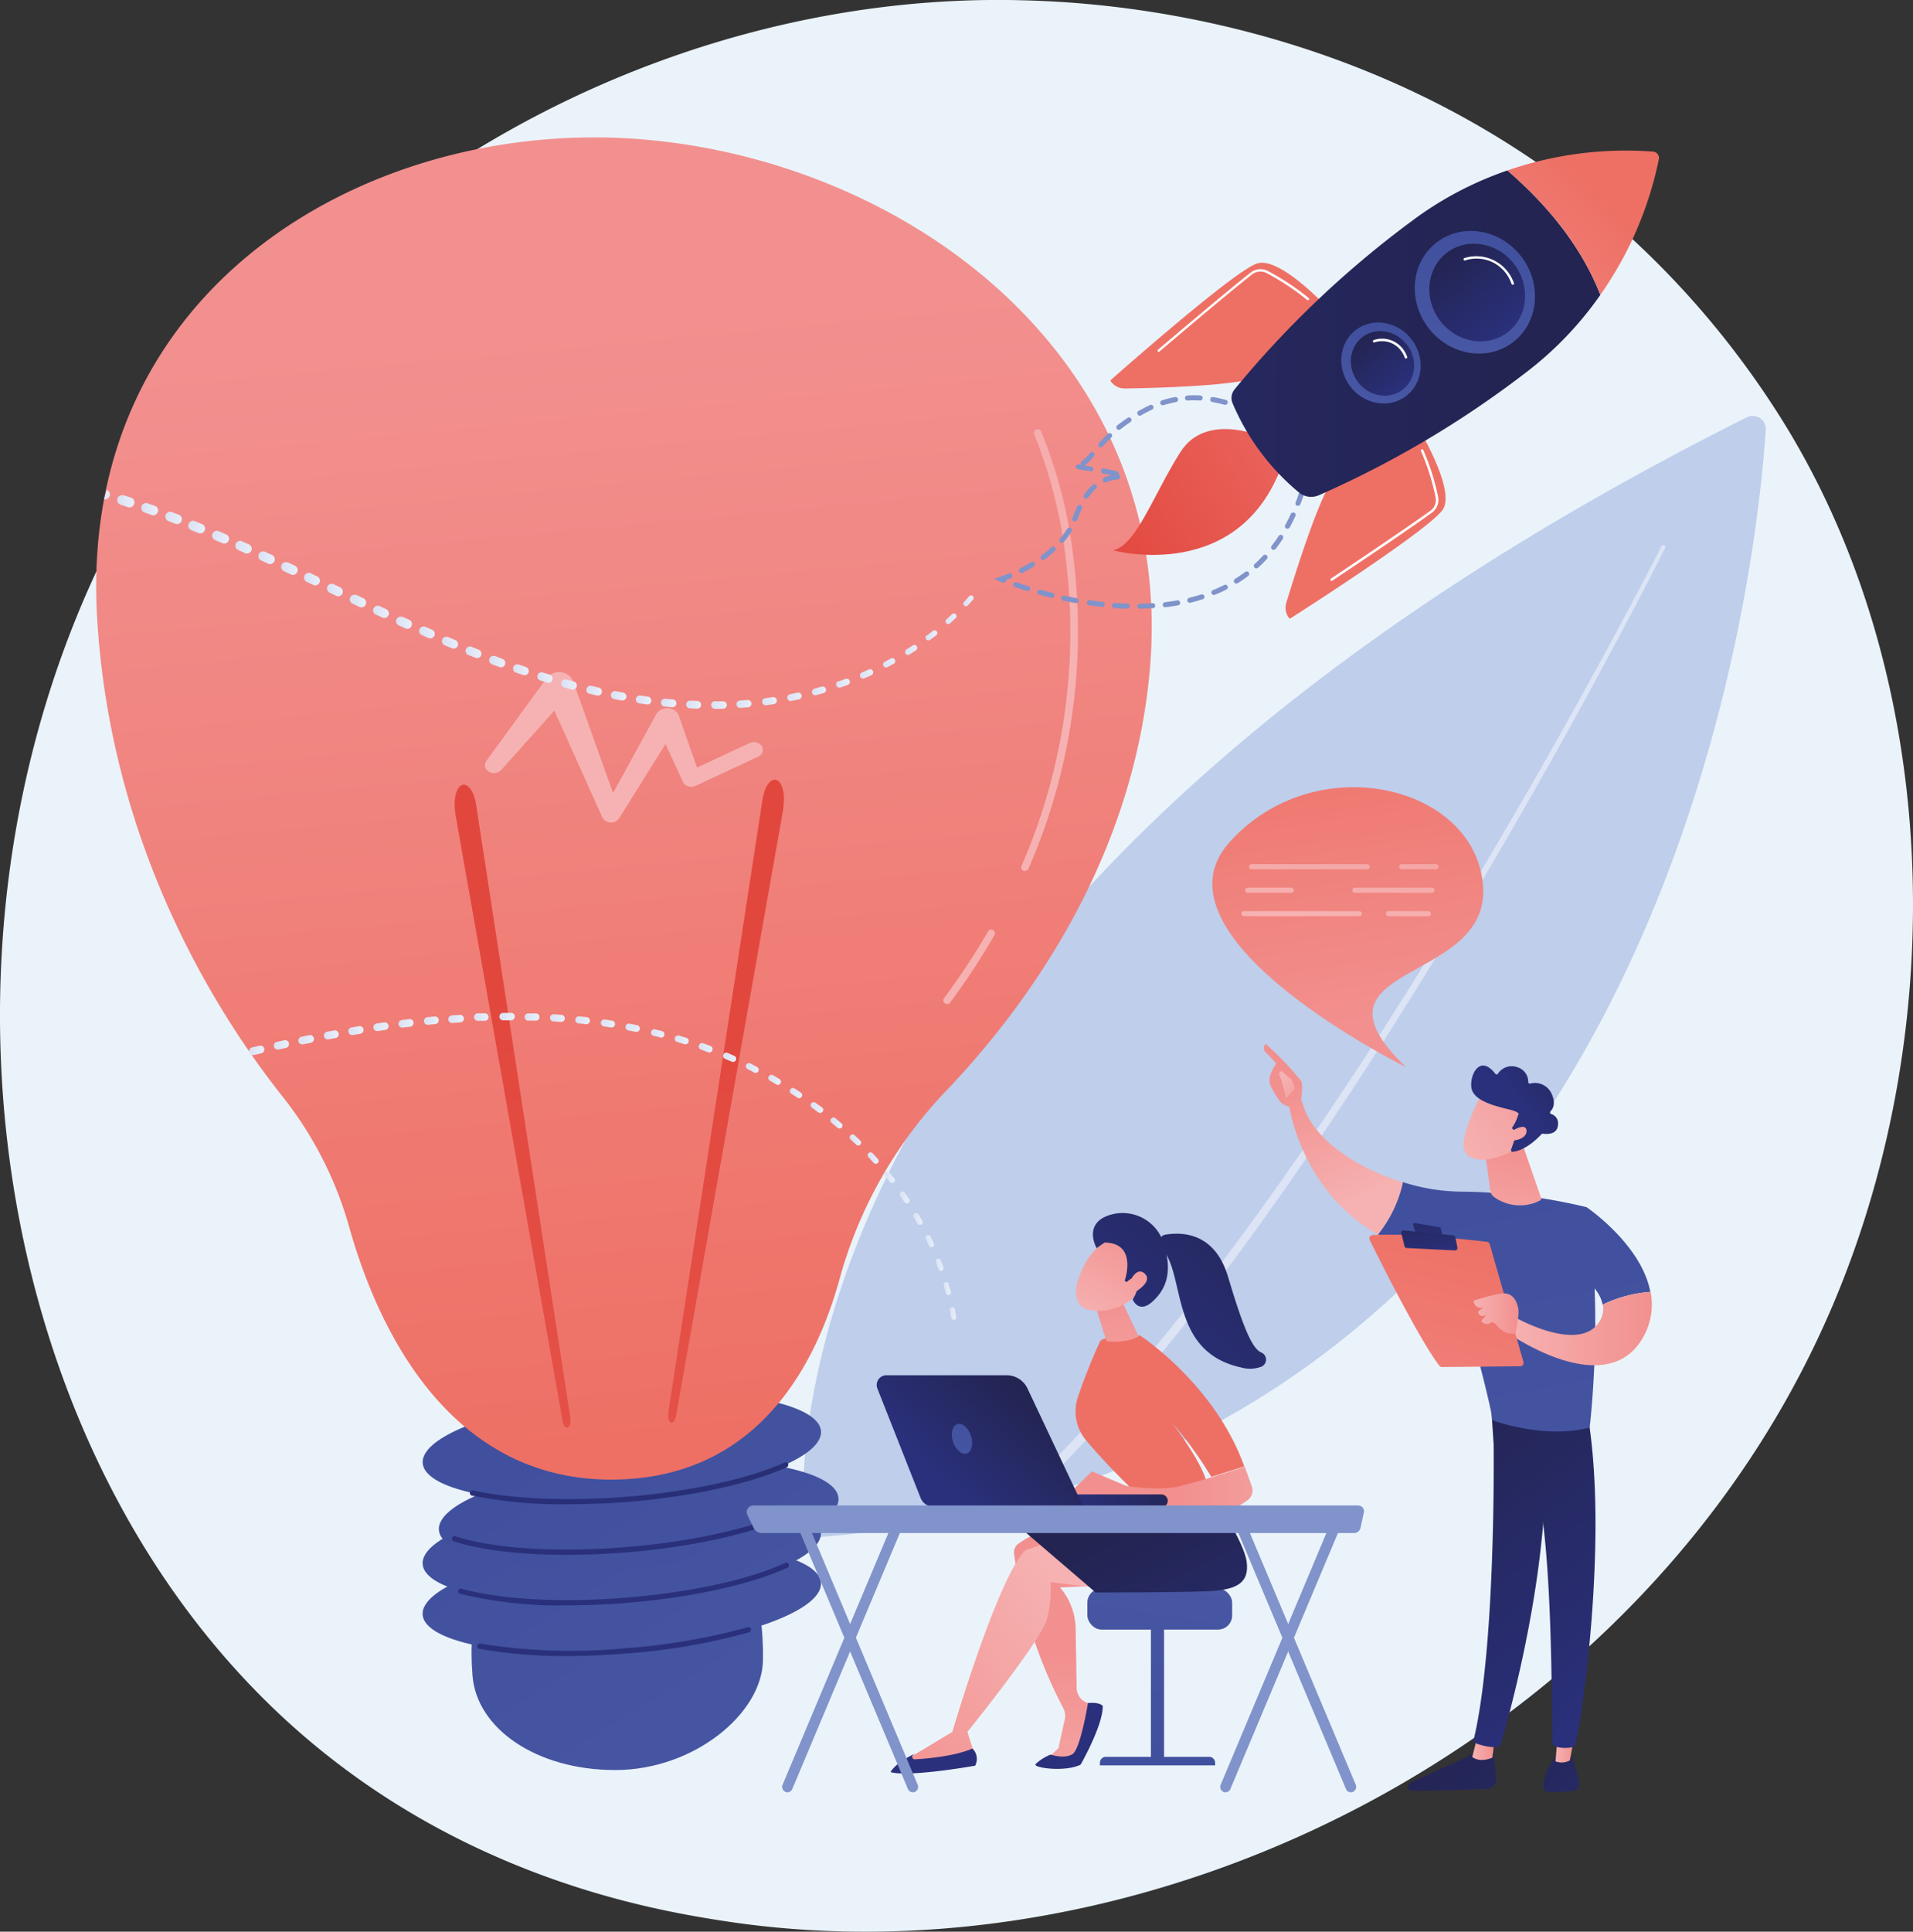 <svg id="Capa_1" data-name="Capa 1" xmlns="http://www.w3.org/2000/svg" xmlns:xlink="http://www.w3.org/1999/xlink" viewBox="0 0 300 302.83"><rect x="0" y="0" width="300" height="302.83" fill="#333333" stroke="none"/><defs><style>.cls-1{fill:#eaf3fa;}.cls-2{fill:#beceeb;}.cls-3{fill:#dce4f5;}.cls-4{fill:url(#linear-gradient);}.cls-5{fill:url(#linear-gradient-2);}.cls-6{fill:url(#linear-gradient-3);}.cls-7{fill:url(#linear-gradient-4);}.cls-8{fill:url(#linear-gradient-5);}.cls-9{fill:url(#linear-gradient-6);}.cls-10{fill:url(#linear-gradient-7);}.cls-11{fill:url(#linear-gradient-8);}.cls-12{fill:url(#linear-gradient-9);}.cls-13{fill:url(#linear-gradient-10);}.cls-14{fill:url(#linear-gradient-11);}.cls-15{fill:url(#linear-gradient-12);}.cls-16{fill:url(#linear-gradient-13);}.cls-17{fill:url(#linear-gradient-14);}.cls-18{fill:url(#linear-gradient-15);}.cls-19{fill:url(#linear-gradient-16);}.cls-20{fill:url(#linear-gradient-17);}.cls-21{fill:url(#linear-gradient-18);}.cls-22{fill:url(#linear-gradient-19);}.cls-23{fill:url(#linear-gradient-20);}.cls-24{fill:url(#linear-gradient-21);}.cls-25{fill:url(#linear-gradient-22);}.cls-26{fill:url(#linear-gradient-23);}.cls-27{fill:url(#linear-gradient-24);}.cls-28{fill:url(#linear-gradient-25);}.cls-29{fill:url(#linear-gradient-26);}.cls-30{fill:url(#linear-gradient-27);}.cls-31{fill:url(#linear-gradient-28);}.cls-32{fill:url(#linear-gradient-29);}.cls-33{fill:url(#linear-gradient-30);}.cls-34{fill:url(#linear-gradient-31);}.cls-35{fill:url(#linear-gradient-32);}.cls-36{fill:url(#linear-gradient-33);}.cls-37{fill:#8093ca;}.cls-38{fill:url(#linear-gradient-34);}.cls-39{fill:url(#linear-gradient-35);}.cls-40{fill:url(#linear-gradient-36);}.cls-41{fill:url(#linear-gradient-37);}.cls-42{fill:url(#linear-gradient-38);}.cls-43{fill:url(#linear-gradient-39);}.cls-44{fill:url(#linear-gradient-40);}.cls-45{fill:url(#linear-gradient-41);}.cls-46{fill:url(#linear-gradient-42);}.cls-47{fill:url(#linear-gradient-43);}.cls-48{fill:url(#linear-gradient-44);}.cls-49{fill:url(#linear-gradient-45);}.cls-50{fill:url(#linear-gradient-46);}.cls-51{fill:url(#linear-gradient-47);}.cls-52{fill:url(#linear-gradient-48);}.cls-53{fill:url(#linear-gradient-49);}.cls-54{fill:url(#linear-gradient-50);}.cls-55{fill:url(#linear-gradient-51);}.cls-56{fill:url(#linear-gradient-52);}.cls-57{fill:url(#linear-gradient-53);}.cls-58{fill:url(#linear-gradient-54);}.cls-59{fill:url(#linear-gradient-55);}.cls-60{fill:url(#linear-gradient-56);}.cls-61{fill:url(#linear-gradient-57);}.cls-62{fill:url(#linear-gradient-58);}.cls-63{fill:url(#linear-gradient-59);}.cls-64{fill:url(#linear-gradient-60);}.cls-65{fill:url(#linear-gradient-61);}.cls-66{fill:url(#linear-gradient-62);}.cls-67{fill:url(#linear-gradient-63);}.cls-68{fill:url(#linear-gradient-64);}.cls-69{fill:url(#linear-gradient-65);}.cls-70{fill:url(#linear-gradient-66);}.cls-71{fill:url(#linear-gradient-67);}.cls-72{fill:url(#linear-gradient-68);}.cls-73{fill:url(#linear-gradient-69);}.cls-74{fill:url(#linear-gradient-70);}.cls-75{fill:url(#linear-gradient-71);}.cls-76{fill:url(#linear-gradient-72);}.cls-77{fill:url(#linear-gradient-73);}.cls-78{fill:url(#linear-gradient-74);}.cls-79{fill:url(#linear-gradient-75);}.cls-80{fill:url(#linear-gradient-76);}.cls-81{fill:url(#linear-gradient-77);}.cls-82{fill:url(#linear-gradient-78);}.cls-83{fill:url(#linear-gradient-79);}.cls-84{fill:url(#linear-gradient-80);}.cls-85{fill:url(#linear-gradient-81);}.cls-86{fill:url(#linear-gradient-82);}.cls-87{fill:url(#linear-gradient-83);}.cls-88{fill:url(#linear-gradient-84);}.cls-89{fill:url(#linear-gradient-85);}.cls-90{fill:url(#linear-gradient-86);}.cls-91{fill:url(#linear-gradient-87);}.cls-92{fill:url(#linear-gradient-88);}.cls-93{fill:url(#linear-gradient-89);}.cls-94{fill:url(#linear-gradient-90);}.cls-95{fill:url(#linear-gradient-91);}.cls-96{fill:url(#linear-gradient-92);}.cls-97{fill:url(#linear-gradient-93);}.cls-98{fill:url(#linear-gradient-94);}.cls-99{fill:url(#linear-gradient-95);}.cls-100{fill:url(#linear-gradient-96);}.cls-101{fill:url(#linear-gradient-97);}.cls-102{fill:url(#linear-gradient-98);}.cls-103{fill:url(#linear-gradient-99);}.cls-104{fill:url(#linear-gradient-100);}.cls-105{fill:url(#linear-gradient-101);}.cls-106{fill:url(#linear-gradient-102);}.cls-107{fill:url(#linear-gradient-103);}.cls-108{fill:url(#linear-gradient-104);}.cls-109{fill:url(#linear-gradient-105);}.cls-110{fill:url(#linear-gradient-106);}.cls-111{fill:url(#linear-gradient-107);}.cls-112{fill:url(#linear-gradient-108);}.cls-113{fill:url(#linear-gradient-109);}.cls-114{fill:url(#linear-gradient-110);}.cls-115{fill:url(#linear-gradient-111);}.cls-116{fill:url(#linear-gradient-112);}.cls-117{fill:url(#linear-gradient-113);}.cls-118{fill:url(#linear-gradient-114);}.cls-119{fill:url(#linear-gradient-115);}.cls-120{fill:url(#linear-gradient-116);}.cls-121{fill:url(#linear-gradient-117);}.cls-122{fill:url(#linear-gradient-118);}.cls-123{fill:url(#linear-gradient-119);}.cls-124{fill:url(#linear-gradient-120);}.cls-125{fill:url(#linear-gradient-121);}.cls-126{fill:url(#linear-gradient-122);}.cls-127{fill:url(#linear-gradient-123);}.cls-128{fill:url(#linear-gradient-124);}.cls-129{fill:url(#linear-gradient-125);}.cls-130{fill:url(#linear-gradient-126);}.cls-131{fill:url(#linear-gradient-127);}.cls-132{fill:url(#linear-gradient-128);}.cls-133{fill:url(#linear-gradient-129);}.cls-134{fill:url(#linear-gradient-130);}.cls-135{fill:url(#linear-gradient-131);}.cls-136{fill:url(#linear-gradient-132);}.cls-137{fill:url(#linear-gradient-133);}.cls-138{fill:url(#linear-gradient-134);}.cls-139{fill:#fff;}.cls-140{fill:url(#linear-gradient-135);}.cls-141{fill:url(#linear-gradient-136);}.cls-142{fill:url(#linear-gradient-137);}.cls-143{fill:url(#linear-gradient-138);}.cls-144{fill:url(#linear-gradient-139);}.cls-145{fill:url(#linear-gradient-140);}.cls-146{fill:url(#linear-gradient-141);}</style><linearGradient id="linear-gradient" x1="877.44" y1="686.08" x2="916.01" y2="748.83" gradientUnits="userSpaceOnUse"><stop offset="0" stop-color="#40509e"/><stop offset="1" stop-color="#4857a3"/></linearGradient><linearGradient id="linear-gradient-2" x1="883.08" y1="686.46" x2="918.98" y2="744.87" gradientTransform="translate(59.99 -69.85) rotate(4.61)" xlink:href="#linear-gradient"/><linearGradient id="linear-gradient-3" x1="886.61" y1="684.29" x2="922.51" y2="742.7" gradientTransform="translate(59.36 -69.88) rotate(4.61)" xlink:href="#linear-gradient"/><linearGradient id="linear-gradient-4" x1="890.15" y1="682.12" x2="926.05" y2="740.52" gradientTransform="translate(58.72 -69.9) rotate(4.61)" xlink:href="#linear-gradient"/><linearGradient id="linear-gradient-5" x1="893.68" y1="679.94" x2="929.59" y2="738.35" gradientTransform="translate(58.08 -69.93) rotate(4.61)" xlink:href="#linear-gradient"/><linearGradient id="linear-gradient-6" x1="897.41" y1="562.55" x2="896.63" y2="706.63" gradientUnits="userSpaceOnUse"><stop offset="0" stop-color="#232451"/><stop offset="1" stop-color="#2a307b"/></linearGradient><linearGradient id="linear-gradient-7" x1="898.85" y1="562.56" x2="898.07" y2="706.64" xlink:href="#linear-gradient-6"/><linearGradient id="linear-gradient-8" x1="898.32" y1="562.56" x2="897.54" y2="706.63" xlink:href="#linear-gradient-6"/><linearGradient id="linear-gradient-9" x1="899.61" y1="562.56" x2="898.83" y2="706.64" xlink:href="#linear-gradient-6"/><linearGradient id="linear-gradient-10" x1="910.28" y1="684.86" x2="893.92" y2="511.19" gradientUnits="userSpaceOnUse"><stop offset="0" stop-color="#ee7065"/><stop offset="1" stop-color="#f2908f"/></linearGradient><linearGradient id="linear-gradient-11" x1="913.47" y1="612.56" x2="919.54" y2="805.6" gradientUnits="userSpaceOnUse"><stop offset="0" stop-color="#e2473d"/><stop offset="1" stop-color="#e9615a"/></linearGradient><linearGradient id="linear-gradient-12" x1="880" y1="613.61" x2="886.07" y2="806.65" xlink:href="#linear-gradient-11"/><linearGradient id="linear-gradient-13" x1="904.66" y1="469.03" x2="901.55" y2="521.21" gradientUnits="userSpaceOnUse"><stop offset="0" stop-color="#f2908f"/><stop offset="1" stop-color="#f6b2b2"/></linearGradient><linearGradient id="linear-gradient-14" x1="940.91" y1="339.92" x2="950.25" y2="562.66" xlink:href="#linear-gradient-13"/><linearGradient id="linear-gradient-15" x1="954.89" y1="339.33" x2="964.24" y2="562.07" xlink:href="#linear-gradient-13"/><linearGradient id="linear-gradient-16" x1="5722.34" y1="735.03" x2="5726.8" y2="706.99" gradientTransform="translate(-5542.43 -459.72)" xlink:href="#linear-gradient"/><linearGradient id="linear-gradient-17" x1="5724.11" y1="735.27" x2="5728.63" y2="706.81" gradientTransform="translate(-5542.43 -459.72)" xlink:href="#linear-gradient"/><linearGradient id="linear-gradient-18" x1="5720.69" y1="734.77" x2="5725.14" y2="706.73" gradientTransform="translate(-5542.43 -459.72)" xlink:href="#linear-gradient"/><linearGradient id="linear-gradient-19" x1="966.61" y1="719.09" x2="966.61" y2="753.16" xlink:href="#linear-gradient-13"/><linearGradient id="linear-gradient-20" x1="5684.42" y1="507.22" x2="5686.53" y2="525.7" gradientTransform="translate(-4742.17)" xlink:href="#linear-gradient-6"/><linearGradient id="linear-gradient-21" x1="934.37" y1="738.16" x2="969.02" y2="708.95" xlink:href="#linear-gradient-13"/><linearGradient id="linear-gradient-22" x1="976.98" y1="698.86" x2="994.93" y2="733.98" xlink:href="#linear-gradient-6"/><linearGradient id="linear-gradient-23" x1="5662.95" y1="509.67" x2="5665.07" y2="528.16" gradientTransform="translate(-4742.17)" xlink:href="#linear-gradient-6"/><linearGradient id="linear-gradient-24" x1="969.92" y1="696.17" x2="955.51" y2="712.72" xlink:href="#linear-gradient-10"/><linearGradient id="linear-gradient-25" x1="975" y1="662.66" x2="977.72" y2="688.75" xlink:href="#linear-gradient-13"/><linearGradient id="linear-gradient-26" x1="979.19" y1="651.91" x2="970.82" y2="667.1" xlink:href="#linear-gradient-13"/><linearGradient id="linear-gradient-27" x1="5736.16" y1="639.54" x2="5713.22" y2="663.4" gradientTransform="translate(-4742.17)" xlink:href="#linear-gradient-6"/><linearGradient id="linear-gradient-28" x1="982.53" y1="653.76" x2="974.16" y2="668.94" xlink:href="#linear-gradient-13"/><linearGradient id="linear-gradient-29" x1="5727.87" y1="692.91" x2="5756.94" y2="692.91" gradientTransform="translate(-4742.17)" xlink:href="#linear-gradient-13"/><linearGradient id="linear-gradient-30" x1="5746.35" y1="649.34" x2="5723.42" y2="673.2" gradientTransform="translate(-4742.17)" xlink:href="#linear-gradient-6"/><linearGradient id="linear-gradient-31" x1="5662.81" y1="1072.19" x2="5644.51" y2="1077.2" gradientTransform="translate(-4722.73 -101.25) rotate(-2.83)" xlink:href="#linear-gradient-6"/><linearGradient id="linear-gradient-32" x1="5703.65" y1="678.09" x2="5690.67" y2="691.81" gradientTransform="translate(-4742.17)" xlink:href="#linear-gradient-6"/><linearGradient id="linear-gradient-33" x1="5695.8" y1="681.51" x2="5689.91" y2="690.38" gradientTransform="translate(-4742.17)" xlink:href="#linear-gradient"/><linearGradient id="linear-gradient-34" x1="8899.77" y1="567.65" x2="8892.16" y2="620" gradientTransform="matrix(-1, 0, 0, 1, 9906.87, 0)" xlink:href="#linear-gradient-10"/><linearGradient id="linear-gradient-35" x1="1009.79" y1="569.4" x2="1004.34" y2="603.67" xlink:href="#linear-gradient-13"/><linearGradient id="linear-gradient-36" x1="1026.5" y1="572.06" x2="1021.05" y2="606.33" xlink:href="#linear-gradient-13"/><linearGradient id="linear-gradient-37" x1="1004.24" y1="568.52" x2="998.79" y2="602.79" xlink:href="#linear-gradient-13"/><linearGradient id="linear-gradient-38" x1="1023.2" y1="571.54" x2="1017.75" y2="605.81" xlink:href="#linear-gradient-13"/><linearGradient id="linear-gradient-39" x1="1009.72" y1="569.39" x2="1004.27" y2="603.66" xlink:href="#linear-gradient-13"/><linearGradient id="linear-gradient-40" x1="1026.02" y1="571.99" x2="1020.57" y2="606.25" xlink:href="#linear-gradient-13"/><linearGradient id="linear-gradient-41" x1="2143.42" y1="730.68" x2="2104.09" y2="773.46" gradientTransform="matrix(-1, 0, 0, 1, 3165.28, 0)" xlink:href="#linear-gradient-6"/><linearGradient id="linear-gradient-42" x1="2130.65" y1="733.86" x2="2134.14" y2="733.86" gradientTransform="matrix(-1, 0, 0, 1, 3165.28, 0)" xlink:href="#linear-gradient-13"/><linearGradient id="linear-gradient-43" x1="2146.51" y1="682.31" x2="2113.05" y2="727.66" gradientTransform="matrix(-1, 0, 0, 1, 3165.28, 0)" xlink:href="#linear-gradient-6"/><linearGradient id="linear-gradient-44" x1="2134.59" y1="722.57" x2="2095.27" y2="765.35" gradientTransform="matrix(-1, 0, 0, 1, 3165.28, 0)" xlink:href="#linear-gradient-6"/><linearGradient id="linear-gradient-45" x1="2118.06" y1="733.68" x2="2121.08" y2="733.68" gradientTransform="matrix(-1, 0, 0, 1, 3165.28, 0)" xlink:href="#linear-gradient-13"/><linearGradient id="linear-gradient-46" x1="2140.55" y1="677.91" x2="2107.09" y2="723.26" gradientTransform="matrix(-1, 0, 0, 1, 3165.28, 0)" xlink:href="#linear-gradient-6"/><linearGradient id="linear-gradient-47" x1="1031.58" y1="644.97" x2="1048.77" y2="737.76" xlink:href="#linear-gradient"/><linearGradient id="linear-gradient-48" x1="1005.42" y1="628.64" x2="1014.89" y2="647.46" xlink:href="#linear-gradient-13"/><linearGradient id="linear-gradient-49" x1="1002.24" y1="630.24" x2="1011.72" y2="649.06" xlink:href="#linear-gradient-13"/><linearGradient id="linear-gradient-50" x1="1006.16" y1="634.12" x2="1001" y2="629.15" xlink:href="#linear-gradient-13"/><linearGradient id="linear-gradient-51" x1="1048.93" y1="641.76" x2="1066.12" y2="734.55" xlink:href="#linear-gradient"/><linearGradient id="linear-gradient-52" x1="2105.98" y1="668.01" x2="2128.56" y2="668.01" gradientTransform="matrix(-1, 0, 0, 1, 3165.28, 0)" xlink:href="#linear-gradient-13"/><linearGradient id="linear-gradient-53" x1="2135.39" y1="651.96" x2="2147.81" y2="703.69" gradientTransform="matrix(-1, 0, 0, 1, 3165.28, 0)" xlink:href="#linear-gradient-10"/><linearGradient id="linear-gradient-54" x1="2143.17" y1="643.8" x2="2140.52" y2="655.41" gradientTransform="matrix(-1, 0, 0, 1, 3165.28, 0)" xlink:href="#linear-gradient-6"/><linearGradient id="linear-gradient-55" x1="2141.78" y1="648.67" x2="2140.52" y2="656.26" gradientTransform="matrix(-1, 0, 0, 1, 3165.28, 0)" xlink:href="#linear-gradient-6"/><linearGradient id="linear-gradient-56" x1="2126.88" y1="665.64" x2="2133.92" y2="665.64" gradientTransform="matrix(-1, 0, 0, 1, 3165.28, 0)" xlink:href="#linear-gradient-13"/><linearGradient id="linear-gradient-57" x1="1038.29" y1="639.68" x2="1034.2" y2="658.76" xlink:href="#linear-gradient-13"/><linearGradient id="linear-gradient-58" x1="1048.41" y1="625.24" x2="1028.74" y2="640.62" xlink:href="#linear-gradient-13"/><linearGradient id="linear-gradient-59" x1="-4260.6" y1="-652.36" x2="-4257.81" y2="-636.44" gradientTransform="matrix(-0.75, -0.67, -0.67, 0.75, -2566.89, -1724.58)" xlink:href="#linear-gradient-6"/><linearGradient id="linear-gradient-60" x1="1050.5" y1="627.92" x2="1030.84" y2="643.3" xlink:href="#linear-gradient-13"/><linearGradient id="linear-gradient-61" x1="949.19" y1="665.62" x2="950.2" y2="665.62" gradientUnits="userSpaceOnUse"><stop offset="0" stop-color="#dae1f3"/><stop offset="1" stop-color="#e9effa"/></linearGradient><linearGradient id="linear-gradient-62" x1="948.26" y1="661.75" x2="949.38" y2="661.75" xlink:href="#linear-gradient-61"/><linearGradient id="linear-gradient-63" x1="946.98" y1="657.98" x2="948.22" y2="657.98" xlink:href="#linear-gradient-61"/><linearGradient id="linear-gradient-64" x1="945.39" y1="654.32" x2="946.74" y2="654.32" xlink:href="#linear-gradient-61"/><linearGradient id="linear-gradient-65" x1="943.5" y1="650.81" x2="944.96" y2="650.81" xlink:href="#linear-gradient-61"/><linearGradient id="linear-gradient-66" x1="941.34" y1="647.46" x2="942.89" y2="647.46" xlink:href="#linear-gradient-61"/><linearGradient id="linear-gradient-67" x1="938.94" y1="644.27" x2="940.58" y2="644.27" xlink:href="#linear-gradient-61"/><linearGradient id="linear-gradient-68" x1="936.33" y1="641.26" x2="938.04" y2="641.26" xlink:href="#linear-gradient-61"/><linearGradient id="linear-gradient-69" x1="933.51" y1="638.43" x2="935.3" y2="638.43" xlink:href="#linear-gradient-61"/><linearGradient id="linear-gradient-70" x1="930.52" y1="635.79" x2="932.37" y2="635.79" xlink:href="#linear-gradient-61"/><linearGradient id="linear-gradient-71" x1="927.37" y1="633.34" x2="929.29" y2="633.34" xlink:href="#linear-gradient-61"/><linearGradient id="linear-gradient-72" x1="924.09" y1="631.08" x2="926.06" y2="631.08" xlink:href="#linear-gradient-61"/><linearGradient id="linear-gradient-73" x1="920.68" y1="629.01" x2="922.7" y2="629.01" xlink:href="#linear-gradient-61"/><linearGradient id="linear-gradient-74" x1="917.16" y1="627.13" x2="919.23" y2="627.13" xlink:href="#linear-gradient-61"/><linearGradient id="linear-gradient-75" x1="913.54" y1="625.46" x2="915.66" y2="625.46" xlink:href="#linear-gradient-61"/><linearGradient id="linear-gradient-76" x1="909.84" y1="623.99" x2="912" y2="623.99" xlink:href="#linear-gradient-61"/><linearGradient id="linear-gradient-77" x1="906.06" y1="622.73" x2="908.25" y2="622.73" xlink:href="#linear-gradient-61"/><linearGradient id="linear-gradient-78" x1="902.22" y1="621.69" x2="904.44" y2="621.69" xlink:href="#linear-gradient-61"/><linearGradient id="linear-gradient-79" x1="898.34" y1="620.84" x2="900.59" y2="620.84" xlink:href="#linear-gradient-61"/><linearGradient id="linear-gradient-80" x1="894.42" y1="620.17" x2="896.69" y2="620.17" xlink:href="#linear-gradient-61"/><linearGradient id="linear-gradient-81" x1="890.47" y1="619.67" x2="892.77" y2="619.67" xlink:href="#linear-gradient-61"/><linearGradient id="linear-gradient-82" x1="886.51" y1="619.33" x2="888.83" y2="619.33" xlink:href="#linear-gradient-61"/><linearGradient id="linear-gradient-83" x1="882.54" y1="619.14" x2="884.88" y2="619.14" xlink:href="#linear-gradient-61"/><linearGradient id="linear-gradient-84" x1="878.57" y1="619.1" x2="880.92" y2="619.1" xlink:href="#linear-gradient-61"/><linearGradient id="linear-gradient-85" x1="874.6" y1="619.19" x2="876.96" y2="619.19" xlink:href="#linear-gradient-61"/><linearGradient id="linear-gradient-86" x1="870.63" y1="619.4" x2="873.01" y2="619.4" xlink:href="#linear-gradient-61"/><linearGradient id="linear-gradient-87" x1="866.68" y1="619.73" x2="869.06" y2="619.73" xlink:href="#linear-gradient-61"/><linearGradient id="linear-gradient-88" x1="862.73" y1="620.16" x2="865.12" y2="620.16" xlink:href="#linear-gradient-61"/><linearGradient id="linear-gradient-89" x1="858.8" y1="620.68" x2="861.19" y2="620.68" xlink:href="#linear-gradient-61"/><linearGradient id="linear-gradient-90" x1="854.88" y1="621.29" x2="857.27" y2="621.29" xlink:href="#linear-gradient-61"/><linearGradient id="linear-gradient-91" x1="850.98" y1="621.97" x2="853.36" y2="621.97" xlink:href="#linear-gradient-61"/><linearGradient id="linear-gradient-92" x1="847.08" y1="622.72" x2="849.47" y2="622.72" xlink:href="#linear-gradient-61"/><linearGradient id="linear-gradient-93" x1="843.2" y1="623.53" x2="845.59" y2="623.53" xlink:href="#linear-gradient-61"/><linearGradient id="linear-gradient-94" x1="839.32" y1="624.38" x2="841.72" y2="624.38" xlink:href="#linear-gradient-61"/><linearGradient id="linear-gradient-95" x1="816.57" y1="537.27" x2="817.56" y2="537.27" xlink:href="#linear-gradient-61"/><linearGradient id="linear-gradient-96" x1="818.67" y1="538.27" x2="821.34" y2="538.27" xlink:href="#linear-gradient-61"/><linearGradient id="linear-gradient-97" x1="822.43" y1="539.55" x2="825.08" y2="539.55" xlink:href="#linear-gradient-61"/><linearGradient id="linear-gradient-98" x1="826.16" y1="540.93" x2="828.79" y2="540.93" xlink:href="#linear-gradient-61"/><linearGradient id="linear-gradient-99" x1="829.86" y1="542.39" x2="832.47" y2="542.39" xlink:href="#linear-gradient-61"/><linearGradient id="linear-gradient-100" x1="833.52" y1="543.92" x2="836.12" y2="543.92" xlink:href="#linear-gradient-61"/><linearGradient id="linear-gradient-101" x1="837.16" y1="545.51" x2="839.74" y2="545.51" xlink:href="#linear-gradient-61"/><linearGradient id="linear-gradient-102" x1="840.77" y1="547.15" x2="843.35" y2="547.15" xlink:href="#linear-gradient-61"/><linearGradient id="linear-gradient-103" x1="844.37" y1="548.83" x2="846.94" y2="548.83" xlink:href="#linear-gradient-61"/><linearGradient id="linear-gradient-104" x1="847.96" y1="550.53" x2="850.51" y2="550.53" xlink:href="#linear-gradient-61"/><linearGradient id="linear-gradient-105" x1="851.55" y1="552.24" x2="854.09" y2="552.24" xlink:href="#linear-gradient-61"/><linearGradient id="linear-gradient-106" x1="855.13" y1="553.94" x2="857.67" y2="553.94" xlink:href="#linear-gradient-61"/><linearGradient id="linear-gradient-107" x1="858.72" y1="555.63" x2="861.25" y2="555.63" xlink:href="#linear-gradient-61"/><linearGradient id="linear-gradient-108" x1="862.33" y1="557.3" x2="864.85" y2="557.3" xlink:href="#linear-gradient-61"/><linearGradient id="linear-gradient-109" x1="865.95" y1="558.92" x2="868.46" y2="558.92" xlink:href="#linear-gradient-61"/><linearGradient id="linear-gradient-110" x1="869.6" y1="560.48" x2="872.1" y2="560.48" xlink:href="#linear-gradient-61"/><linearGradient id="linear-gradient-111" x1="873.28" y1="561.98" x2="875.76" y2="561.98" xlink:href="#linear-gradient-61"/><linearGradient id="linear-gradient-112" x1="876.98" y1="563.4" x2="879.46" y2="563.4" xlink:href="#linear-gradient-61"/><linearGradient id="linear-gradient-113" x1="880.73" y1="564.73" x2="883.2" y2="564.73" xlink:href="#linear-gradient-61"/><linearGradient id="linear-gradient-114" x1="884.5" y1="565.94" x2="886.97" y2="565.94" xlink:href="#linear-gradient-61"/><linearGradient id="linear-gradient-115" x1="888.32" y1="567.04" x2="890.78" y2="567.04" xlink:href="#linear-gradient-61"/><linearGradient id="linear-gradient-116" x1="892.17" y1="568" x2="894.62" y2="568" xlink:href="#linear-gradient-61"/><linearGradient id="linear-gradient-117" x1="896.06" y1="568.81" x2="898.5" y2="568.81" xlink:href="#linear-gradient-61"/><linearGradient id="linear-gradient-118" x1="899.98" y1="569.46" x2="902.41" y2="569.46" xlink:href="#linear-gradient-61"/><linearGradient id="linear-gradient-119" x1="903.92" y1="569.92" x2="906.34" y2="569.92" xlink:href="#linear-gradient-61"/><linearGradient id="linear-gradient-120" x1="907.88" y1="570.19" x2="910.28" y2="570.19" xlink:href="#linear-gradient-61"/><linearGradient id="linear-gradient-121" x1="911.85" y1="570.25" x2="914.24" y2="570.25" xlink:href="#linear-gradient-61"/><linearGradient id="linear-gradient-122" x1="915.83" y1="570.07" x2="918.18" y2="570.07" xlink:href="#linear-gradient-61"/><linearGradient id="linear-gradient-123" x1="919.79" y1="569.64" x2="922.1" y2="569.64" xlink:href="#linear-gradient-61"/><linearGradient id="linear-gradient-124" x1="923.72" y1="568.96" x2="925.98" y2="568.96" xlink:href="#linear-gradient-61"/><linearGradient id="linear-gradient-125" x1="927.6" y1="568.02" x2="929.81" y2="568.02" xlink:href="#linear-gradient-61"/><linearGradient id="linear-gradient-126" x1="931.41" y1="566.82" x2="933.56" y2="566.82" xlink:href="#linear-gradient-61"/><linearGradient id="linear-gradient-127" x1="935.13" y1="565.36" x2="937.21" y2="565.36" xlink:href="#linear-gradient-61"/><linearGradient id="linear-gradient-128" x1="938.73" y1="563.62" x2="940.74" y2="563.62" xlink:href="#linear-gradient-61"/><linearGradient id="linear-gradient-129" x1="942.19" y1="561.6" x2="944.11" y2="561.6" xlink:href="#linear-gradient-61"/><linearGradient id="linear-gradient-130" x1="945.47" y1="559.31" x2="947.3" y2="559.31" xlink:href="#linear-gradient-61"/><linearGradient id="linear-gradient-131" x1="948.53" y1="556.74" x2="950.26" y2="556.74" xlink:href="#linear-gradient-61"/><linearGradient id="linear-gradient-132" x1="951.36" y1="553.89" x2="952.97" y2="553.89" xlink:href="#linear-gradient-61"/><linearGradient id="linear-gradient-133" x1="4567.59" y1="-1447.81" x2="4570.68" y2="-1478.28" gradientTransform="translate(-2934.39 -2227.6) rotate(52.97)" xlink:href="#linear-gradient-11"/><linearGradient id="linear-gradient-134" x1="4840.13" y1="-1654.12" x2="4859.41" y2="-1665.51" gradientTransform="translate(-2934.39 -2227.6) rotate(52.97)" xlink:href="#linear-gradient-10"/><linearGradient id="linear-gradient-135" x1="4849.94" y1="-1637.52" x2="4869.21" y2="-1648.9" gradientTransform="translate(-2934.39 -2227.6) rotate(52.97)" xlink:href="#linear-gradient-10"/><linearGradient id="linear-gradient-136" x1="2983.9" y1="-2974.52" x2="2997.52" y2="-2837.34" gradientTransform="translate(-1614.92 -2760.89) rotate(95.88)" xlink:href="#linear-gradient-6"/><linearGradient id="linear-gradient-137" x1="1050.71" y1="489.94" x2="1023.55" y2="515.05" xlink:href="#linear-gradient-10"/><linearGradient id="linear-gradient-138" x1="3120.98" y1="-2862.98" x2="3140.15" y2="-2862.98" gradientTransform="translate(805.81 -3730.57) rotate(129.39)" xlink:href="#linear-gradient"/><linearGradient id="linear-gradient-139" x1="4562.72" y1="-1520.04" x2="4578.42" y2="-1520.04" gradientTransform="matrix(0, 1, -1, 0, -488.34, -4065.06)" xlink:href="#linear-gradient-6"/><linearGradient id="linear-gradient-140" x1="3135.94" y1="-2848.73" x2="3148.61" y2="-2848.73" gradientTransform="translate(809.46 -3719.46) rotate(129.39)" xlink:href="#linear-gradient"/><linearGradient id="linear-gradient-141" x1="4565.29" y1="-1501.51" x2="4575.66" y2="-1501.51" gradientTransform="translate(-484.59 -4053.9) rotate(90)" xlink:href="#linear-gradient-6"/></defs><path class="cls-1" d="M1087.69,664.31c-29.11,68.53-106.64,106.92-173.88,96.57-10.94-1.69-40.94-6.71-67.49-30.39C795.2,684.9,784.26,594.63,825.5,531c30-46.31,83.82-72.55,134.94-71.24,11,.28,53.22,2,90.31,32.61a138.89,138.89,0,0,1,28.29,32.1C1104.47,564.24,1106.65,619.64,1087.69,664.31Z" transform="translate(-800.26 -459.72)"/><path class="cls-2" d="M1077.17,527.11c-1.61,24.15-16.67,164.28-150.71,173.76,0,0-13.83-94.81,147.75-175.73A2.05,2.05,0,0,1,1077.17,527.11Z" transform="translate(-800.26 -459.72)"/><path class="cls-3" d="M1061.4,545.62c-3.48,6.91-7.11,13.73-10.79,20.53s-7.45,13.55-11.29,20.25q-11.53,20.13-24.07,39.66c-8.4,13-17.18,25.73-26.65,38q-7.07,9.21-14.82,17.89a194.8,194.8,0,0,1-16.41,16.48.8.8,0,0,1-1-1.2h0A193.2,193.2,0,0,0,972.69,681q7.74-8.58,14.84-17.74c9.49-12.16,18.32-24.85,26.77-37.77s16.49-26.12,24.24-39.49q5.81-10,11.38-20.18c3.71-6.77,7.37-13.58,10.88-20.45h0a.34.34,0,0,1,.45-.15A.33.33,0,0,1,1061.4,545.62Z" transform="translate(-800.26 -459.72)"/><path class="cls-4" d="M919.91,720c-.12,8.33-10.81,17.21-23.17,17.21S875,730.71,874.36,722.4c-1.61-19.81,10-19.6,22.38-19.6S920.21,699.41,919.91,720Z" transform="translate(-800.26 -459.72)"/><ellipse class="cls-5" cx="897.77" cy="710.36" rx="31.33" ry="8.19" transform="translate(-854.45 -385.27) rotate(-4.61)"/><ellipse class="cls-6" cx="897.77" cy="702.44" rx="31.33" ry="8.19" transform="translate(-853.81 -385.3) rotate(-4.61)"/><ellipse class="cls-7" cx="897.77" cy="694.51" rx="31.33" ry="8.19" transform="matrix(1, -0.08, 0.08, 1, -853.17, -385.33)"/><ellipse class="cls-8" cx="897.77" cy="686.59" rx="31.33" ry="8.19" transform="translate(-852.53 -385.35) rotate(-4.61)"/><path class="cls-9" d="M889.13,719.33a74.65,74.65,0,0,1-13.68-1.12.41.41,0,0,1-.33-.49.42.42,0,0,1,.48-.33,89.08,89.08,0,0,0,22.79.72,98.59,98.59,0,0,0,19.12-3.29.4.4,0,0,1,.51.28.41.41,0,0,1-.28.51,97.94,97.94,0,0,1-19.28,3.33C895.25,719.2,892.12,719.33,889.13,719.33Z" transform="translate(-800.26 -459.72)"/><path class="cls-10" d="M889.21,711.39a64.79,64.79,0,0,1-16.79-1.82.42.42,0,0,1-.29-.51.4.4,0,0,1,.51-.28c6,1.7,15.61,2.23,25.75,1.41s19.4-2.85,25-5.45a.41.41,0,1,1,.35.75c-5.73,2.64-15.19,4.71-25.32,5.52C895.3,711.27,892.19,711.39,889.21,711.39Z" transform="translate(-800.26 -459.72)"/><path class="cls-11" d="M889.13,703.47c-7.19,0-13.48-.73-17.71-2.13a.41.41,0,0,1-.26-.52.4.4,0,0,1,.52-.26c5.89,1.94,15.88,2.58,26.71,1.7,10-.81,19.4-2.84,25-5.45a.42.42,0,0,1,.55.21.43.43,0,0,1-.2.55c-5.73,2.64-15.19,4.7-25.32,5.52C895.25,703.35,892.11,703.47,889.13,703.47Z" transform="translate(-800.26 -459.72)"/><path class="cls-12" d="M889.18,695.54a71.79,71.79,0,0,1-14.91-1.35.43.43,0,0,1-.32-.5.42.42,0,0,1,.5-.31c6.06,1.35,14.79,1.69,23.94,1,10-.81,19.26-2.82,24.91-5.39a.41.41,0,0,1,.55.2.42.42,0,0,1-.21.55c-5.73,2.61-15.14,4.65-25.18,5.46C895.29,695.42,892.17,695.54,889.18,695.54Z" transform="translate(-800.26 -459.72)"/><path class="cls-13" d="M855,652a58.34,58.34,0,0,0-10.44-20.39c-10.27-12.94-27-39.26-29.08-75.18-3-52.24,43.33-78.4,85.61-74.85s84,35,79.44,83.64c-2.81,29.91-19.55,52.59-32,65.62a69.15,69.15,0,0,0-16.62,29.44c-3.74,13.5-12.64,30.33-33.79,31.35C870.69,692.94,859.32,667.43,855,652Z" transform="translate(-800.26 -459.72)"/><path class="cls-14" d="M905.06,681.2,919.85,585c.31-2,1.29-3.32,2.19-3s1.38,2.23,1.08,4.22l0,.17-16.85,95.33c-.13.71-.49,1.17-.82,1S905,681.89,905.06,681.2Z" transform="translate(-800.26 -459.72)"/><path class="cls-15" d="M889.7,682l-14.79-96.22c-.31-2-1.29-3.33-2.19-3s-1.38,2.23-1.08,4.22l0,.17,16.85,95.33c.13.72.49,1.17.82,1S889.81,682.65,889.7,682Z" transform="translate(-800.26 -459.72)"/><path class="cls-16" d="M919.75,576.71a1.55,1.55,0,0,0-1.94-.5l-8.24,3.84-2.86-8.14a1.71,1.71,0,0,0-1-1,2.05,2.05,0,0,0-2.54.78v0l-6.77,12.35-6.29-17.59v0a2.08,2.08,0,0,0-1-1.07A2.47,2.47,0,0,0,886,566l-9.47,13a1.14,1.14,0,0,0,.33,1.65,1.59,1.59,0,0,0,2-.22l8.34-9.3,7.51,16.72v0a1.35,1.35,0,0,0,.66.65,1.57,1.57,0,0,0,2-.51l7.25-11.63,2.72,5.88,0,.05a.54.54,0,0,0,.07.13,1.54,1.54,0,0,0,1.94.5l9.78-4.57A1.17,1.17,0,0,0,919.75,576.71Z" transform="translate(-800.26 -459.72)"/><path class="cls-17" d="M948.8,617.13a.57.57,0,0,1-.35-.12.59.59,0,0,1-.13-.83,109.5,109.5,0,0,0,6.95-10.55.6.6,0,0,1,1,.6,113.72,113.72,0,0,1-7,10.66A.6.6,0,0,1,948.8,617.13Z" transform="translate(-800.26 -459.72)"/><path class="cls-18" d="M961,596.24a.46.46,0,0,1-.23,0,.59.59,0,0,1-.31-.78,91.66,91.66,0,0,0,7-47.61,74.77,74.77,0,0,0-5-20,.59.59,0,0,1,.29-.79.6.6,0,0,1,.79.3,75.66,75.66,0,0,1,5.11,20.25,93,93,0,0,1-7.1,48.29A.6.6,0,0,1,961,596.24Z" transform="translate(-800.26 -459.72)"/><rect class="cls-19" x="180.49" y="254.03" width="2.06" height="22.31"/><path class="cls-20" d="M173.42,275.42h16.21a.93.93,0,0,1,.93.93v.41a0,0,0,0,1,0,0H172.49a0,0,0,0,1,0,0v-.41A.93.93,0,0,1,173.42,275.42Z"/><rect class="cls-21" x="170.52" y="249.03" width="22.71" height="6.44" rx="2.22"/><path class="cls-22" d="M966.56,698.88a18,18,0,0,0-6.51,2.78,1.7,1.7,0,0,0-.76,1.64,72.81,72.81,0,0,0,7.7,24.18,2.59,2.59,0,0,1,.25,1.79l-1,4.52-1.8,1.69h4.64l3.09-8.37-1.32-.41a2.51,2.51,0,0,1-1.75-2.35l-.15-9a10.23,10.23,0,0,0-2.45-6.76l7.41-.36Z" transform="translate(-800.26 -459.72)"/><path class="cls-23" d="M962.65,736.29c-.42.56,4.55,1.29,7.07.08,0,0,3.48-6.06,3.48-9.18,0,0-.28-.64-2.32-.49,0,0-1.17,7.17-2.41,8s-3.45.09-3.45.09A7.38,7.38,0,0,0,962.65,736.29Z" transform="translate(-800.26 -459.72)"/><path class="cls-24" d="M973,708.76c0-.07-8-1-8-1a18.39,18.39,0,0,1-.55,5.74c-.82,3.33-12.48,17.73-12.48,17.73l1.22,3.88a19.79,19.79,0,0,1-11.16.67l7.58-4.55s7.1-24.17,11.44-28.48l8-2.76Z" transform="translate(-800.26 -459.72)"/><path class="cls-25" d="M990.82,694.69s4.57,6.81,4.95,9.91-1.26,4.37-6.06,4.58-17.62.2-17.62.2L961.15,700s8-2.84,10.05-3.65S990.82,694.69,990.82,694.69Z" transform="translate(-800.26 -459.72)"/><path class="cls-26" d="M952.75,733.84a2.24,2.24,0,0,1,.43,2.69s-10.43,1.85-13.26,1c0,0,.59-1.34,3.78-2.87l-.24.19a.38.38,0,0,0,.25.68C945.81,735.42,950.16,735,952.75,733.84Z" transform="translate(-800.26 -459.72)"/><path class="cls-27" d="M978.44,693.79a102.75,102.75,0,0,1-8-8.44,7.09,7.09,0,0,1-1.21-6.41,90,90,0,0,1,3.52-8.87c.3-1,6.27-1,6.27-1s11.76,7.63,16.38,20.56l-5.19,1.61a61,61,0,0,0-6.1-8.43s5.25,6.94,5.43,9.78Z" transform="translate(-800.26 -459.72)"/><path class="cls-28" d="M972.08,664.5c.06.21,1.62,5.38,1.74,5.48s3.42.29,5-.77l-2.63-5.52Z" transform="translate(-800.26 -459.72)"/><path class="cls-29" d="M974.64,653.64a10.52,10.52,0,0,0-4.73,5.26c-1.92,4.07-.49,5.94,1.31,6.2a8.39,8.39,0,0,0,7.32-2.41C981.38,660.06,978.3,652.23,974.64,653.64Z" transform="translate(-800.26 -459.72)"/><path class="cls-30" d="M976.63,660.52s2.13-5.95-3.15-6l-1.24.87s-1.94-3.3,1.24-4.88a6.75,6.75,0,0,1,9.27,4.11c1.35,4.28.56,7-1.69,9.09s-3.17-.27-3.17-.27,1.22-1.92.72-2.94-1.65.21-1.65.21Z" transform="translate(-800.26 -459.72)"/><path class="cls-31" d="M977.22,661.18s1.08-3.06,2.51-1.84-1.16,2.83-2.18,3.35Z" transform="translate(-800.26 -459.72)"/><path class="cls-32" d="M967.58,694.17l3.92-3.78,5.41,2.29s5.4.84,8.48,0l3.09-.83,7-2.17,1.1,3.09a1.87,1.87,0,0,1-.68,2.14,12.38,12.38,0,0,1-1.77,1.1c-.91.4-22.63-.28-22.63-.28Z" transform="translate(-800.26 -459.72)"/><path class="cls-33" d="M982.34,655.27a1.2,1.2,0,0,1,.72-2c3.09-.49,7.81,0,9.79,6.63,2.23,7.46,3.69,11.19,5.18,11.84a1.21,1.21,0,0,1,.06,2.23,5.12,5.12,0,0,1-3.23.12C983.46,671.57,986.32,659.34,982.34,655.27Z" transform="translate(-800.26 -459.72)"/><path class="cls-34" d="M982.4,696h0l-22.72,0a1,1,0,0,1,0-2l22.71,0a1,1,0,0,1,0,2Z" transform="translate(-800.26 -459.72)"/><path class="cls-35" d="M939.22,675.32h18.91a3.6,3.6,0,0,1,3.26,2.07l8.75,18.54H946.63a2.18,2.18,0,0,1-2-1.38l-6.78-17.16A1.52,1.52,0,0,1,939.22,675.32Z" transform="translate(-800.26 -459.72)"/><path class="cls-36" d="M952.54,684.83c.41,1.28.11,2.51-.67,2.76s-1.75-.57-2.16-1.85-.11-2.51.67-2.76S952.13,683.56,952.54,684.83Z" transform="translate(-800.26 -459.72)"/><path class="cls-37" d="M1014.15,696.78a.85.85,0,0,0-.2-.73,1,1,0,0,0-.72-.32H918.44a1.12,1.12,0,0,0-.91.47,1,1,0,0,0-.07,1l1,2.08a1.45,1.45,0,0,0,1.31.78h92.78a1.07,1.07,0,0,0,1.07-.82Z" transform="translate(-800.26 -459.72)"/><path class="cls-37" d="M923.76,740.7a.93.93,0,0,1-.33-.07.87.87,0,0,1-.44-1.12L940.44,698a.82.82,0,0,1,1.09-.45.85.85,0,0,1,.43,1.12l-17.44,41.49A.84.84,0,0,1,923.76,740.7Z" transform="translate(-800.26 -459.72)"/><path class="cls-37" d="M943.41,740.7a.85.85,0,0,1-.77-.52L925.2,698.69a.86.86,0,0,1,.43-1.12.82.82,0,0,1,1.1.45l17.44,41.49a.86.86,0,0,1-.43,1.12A1,1,0,0,1,943.41,740.7Z" transform="translate(-800.26 -459.72)"/><path class="cls-37" d="M992.45,740.7a1,1,0,0,1-.33-.07.86.86,0,0,1-.43-1.12L1009.13,698a.83.83,0,0,1,1.1-.45.86.86,0,0,1,.43,1.12l-17.44,41.49A.85.85,0,0,1,992.45,740.7Z" transform="translate(-800.26 -459.72)"/><path class="cls-37" d="M1012.1,740.7a.83.83,0,0,1-.76-.52l-17.45-41.49a.87.87,0,0,1,.44-1.12.81.81,0,0,1,1.09.45l17.45,41.49a.87.87,0,0,1-.44,1.12A1,1,0,0,1,1012.1,740.7Z" transform="translate(-800.26 -459.72)"/><path class="cls-38" d="M1020.73,627s-41.09-20.3-27.65-35.25,38.48-9,39.75,6.76S1003.61,610.55,1020.73,627Z" transform="translate(-800.26 -459.72)"/><path class="cls-39" d="M1014.68,596H996.55a.4.4,0,0,1,0-.8h18.13a.4.4,0,1,1,0,.8Z" transform="translate(-800.26 -459.72)"/><path class="cls-40" d="M1025.45,596h-5.38a.4.4,0,0,1,0-.8h5.38a.4.4,0,0,1,0,.8Z" transform="translate(-800.26 -459.72)"/><path class="cls-41" d="M1002.75,599.68h-6.81a.4.4,0,0,1,0-.8h6.81a.4.4,0,0,1,0,.8Z" transform="translate(-800.26 -459.72)"/><path class="cls-42" d="M1024.84,599.68h-12.1a.4.4,0,0,1,0-.8h12.1a.4.4,0,0,1,0,.8Z" transform="translate(-800.26 -459.72)"/><path class="cls-43" d="M1013.43,603.35h-18.1a.4.4,0,0,1-.4-.4.39.39,0,0,1,.4-.39h18.1a.39.39,0,0,1,.4.39A.4.4,0,0,1,1013.43,603.35Z" transform="translate(-800.26 -459.72)"/><path class="cls-44" d="M1024.23,603.35H1018a.4.4,0,0,1-.4-.4.39.39,0,0,1,.4-.39h6.27a.38.38,0,0,1,.39.39A.39.39,0,0,1,1024.23,603.35Z" transform="translate(-800.26 -459.72)"/><path class="cls-45" d="M1034.3,733.87s.4,2.31.6,4.59a1.57,1.57,0,0,1-1.5,1.7c-3,.13-9.54.37-11.87.27a.51.51,0,0,1-.45-.7h0a1.21,1.21,0,0,1,.58-.62l10.74-4.93Z" transform="translate(-800.26 -459.72)"/><path class="cls-46" d="M1034.63,732.52l-.33,2.75s-1.88.88-3.16-.11l.78-3.07Z" transform="translate(-800.26 -459.72)"/><path class="cls-47" d="M1034.38,680.67c.15.72.76,35.94-3,51.72a.53.53,0,0,0,.31.62,9.33,9.33,0,0,0,3.07.63.91.91,0,0,0,.91-.67c1.08-3.66,6.24-22,6.91-39.53.75-19.58,0-.67,0-.67l-.44-12.1Z" transform="translate(-800.26 -459.72)"/><path class="cls-48" d="M1046.65,735.07a16.7,16.7,0,0,1,1.28,4.26,1,1,0,0,1-.85,1.15c-1,.1-2.55.22-3.78.22a1,1,0,0,1-1-1.07,8.11,8.11,0,0,1,1.88-4.43Z" transform="translate(-800.26 -459.72)"/><path class="cls-49" d="M1047.22,731.53l-.77,4.17a2.69,2.69,0,0,1-2.25.15l.37-4.49Z" transform="translate(-800.26 -459.72)"/><path class="cls-50" d="M1049.28,681.75c3.08,18.58-.66,45.93-1.93,51.28a.82.82,0,0,1-.67.63,5.62,5.62,0,0,1-2.41-.1.76.76,0,0,1-.55-.7c-.17-4.33.14-30.89-2.73-41.39a2.4,2.4,0,0,0-.92-1.31l-5.57-4-.43-6.4Z" transform="translate(-800.26 -459.72)"/><path class="cls-51" d="M1029.67,646.54a86.65,86.65,0,0,1,19.4,2.43c2.75,16,.48,34.55.48,34.55-7.14,1.88-15.2-1.14-15.2-1.14-1.18-6.71-6.72-25.59-6.72-25.59a30.39,30.39,0,0,1-11.28-3.58,19.82,19.82,0,0,0,3.91-8.17A30.94,30.94,0,0,0,1029.67,646.54Z" transform="translate(-800.26 -459.72)"/><path class="cls-52" d="M1002.41,633a1.77,1.77,0,0,1,2.06-.57c1.35,5.73,8.47,10.38,15.79,12.66a19.82,19.82,0,0,1-3.91,8.17C1004.21,646.39,1002.41,633,1002.41,633Z" transform="translate(-800.26 -459.72)"/><path class="cls-53" d="M1002.63,633.23c-.09.3,1,.76,1.65-.47,0-.59.38-3.12,0-3.6a46.62,46.62,0,0,0-5.53-5.78.86.86,0,0,0-.1,1.2l1.76,1.85a8.31,8.31,0,0,0-1,2,2.47,2.47,0,0,0,.25,1.82c.31.56.73,1.29,1.13,1.86A2.46,2.46,0,0,0,1002.63,633.23Z" transform="translate(-800.26 -459.72)"/><path class="cls-54" d="M1001.22,627.62l1.61,1.37.51,1.36-1.44,1.59a18.31,18.31,0,0,0-.84-3.28C1000.7,628.07,1000.88,627.79,1001.22,627.62Z" transform="translate(-800.26 -459.72)"/><path class="cls-55" d="M1045.53,657.9l3.54-8.93s8.62,5.85,10,13.28a20.43,20.43,0,0,0-7.49,2C1051,660.75,1045.53,657.9,1045.53,657.9Z" transform="translate(-800.26 -459.72)"/><path class="cls-56" d="M1038,666.31s9.68,5.47,12.94.8a3.71,3.71,0,0,0,.68-2.86,20.43,20.43,0,0,1,7.49-2,10.25,10.25,0,0,1-1.11,7c-5.72,10.46-21.28-.58-21.28-.58Z" transform="translate(-800.26 -459.72)"/><path class="cls-57" d="M1039.17,673.23l-5.28-18.45a.52.52,0,0,0-.46-.38c-1-.12-3.73-.43-6.93-.7a77.2,77.2,0,0,0-11-.36.53.53,0,0,0-.44.77c1.52,3.08,7.78,15.6,10.91,19.7a.56.56,0,0,0,.44.22l12.25-.12A.54.54,0,0,0,1039.17,673.23Z" transform="translate(-800.26 -459.72)"/><path class="cls-58" d="M1026,652.1l-3.83-.64a.27.27,0,0,0-.3.36l.38,1.15a.28.28,0,0,0,.22.19l3.69.49a.28.28,0,0,0,.3-.34l-.24-1A.27.27,0,0,0,1026,652.1Z" transform="translate(-800.26 -459.72)"/><path class="cls-59" d="M1028.82,655.34l-.32-1.64a.38.38,0,0,0-.33-.31l-7.73-.78a.38.38,0,0,0-.41.47l.49,2a.36.36,0,0,0,.35.29l7.56.38A.37.37,0,0,0,1028.82,655.34Z" transform="translate(-800.26 -459.72)"/><path class="cls-60" d="M1037.89,668.77s.74-3,.44-4.1-.87-2.45-2.79-2.14a27.33,27.33,0,0,0-4.18,1.11,1.1,1.1,0,0,0,1.57,1l-.9.7s.13,1.11,1.36.52l-.84.92a1,1,0,0,0,1.43.33C1034.89,666.47,1035.32,669.13,1037.89,668.77Z" transform="translate(-800.26 -459.72)"/><path class="cls-61" d="M1039,639.05l2.94,8.49a.31.31,0,0,1-.14.37,6.92,6.92,0,0,1-7.16-.48,1.42,1.42,0,0,1-.66-1l-1-7.35Z" transform="translate(-800.26 -459.72)"/><path class="cls-62" d="M1032.62,631.19s-3.22,6.07-2.81,8.52,4.41,2.28,7.9.29l2.44-6.56Z" transform="translate(-800.26 -459.72)"/><path class="cls-63" d="M1037.56,636.78a.25.25,0,0,1-.11-.37,6.35,6.35,0,0,0,.89-1.9s.58-.37-1.47-.87-5.12-1.25-5.76-3,1-6,3.65-2.58a.25.25,0,0,0,.4,0,2.57,2.57,0,0,1,3.14-1,2.37,2.37,0,0,1,1.62,2.28.25.25,0,0,0,.29.26,2.87,2.87,0,0,1,3.37,1.57c.69,1.51.24,2.36-.17,2.78a.26.26,0,0,0,.11.42,1.5,1.5,0,0,1,1.06,1.71c-.09,1.58-1.86,1.44-2.37,1.37a.27.27,0,0,0-.22.08c-.43.48-2.38,2.51-4.49,2.76a.25.25,0,0,1-.27-.33l.92-2.66a.25.25,0,0,0-.14-.31Z" transform="translate(-800.26 -459.72)"/><path class="cls-64" d="M1037.19,637.15s2.3-1.57,2.46-.24-2.06,1.92-3.17,1.42Z" transform="translate(-800.26 -459.72)"/><path class="cls-65" d="M949.41,666.27l-.21-1.16h0A.4.4,0,1,1,950,665h0l.21,1.18a.4.4,0,0,1-.32.46.4.4,0,0,1-.46-.32Z" transform="translate(-800.26 -459.72)"/><path class="cls-66" d="M948.59,662.43l-.32-1.14h0a.41.41,0,1,1,.78-.22h0l.32,1.16a.4.4,0,1,1-.78.21Z" transform="translate(-800.26 -459.72)"/><path class="cls-67" d="M947.42,658.67l-.41-1.1h0a.41.41,0,0,1,.77-.29h0l.42,1.13a.41.41,0,0,1-.24.53.41.41,0,0,1-.53-.25Z" transform="translate(-800.26 -459.72)"/><path class="cls-68" d="M945.94,655l-.51-1.07h0a.42.42,0,1,1,.76-.36h0l.51,1.09a.42.42,0,0,1-.76.36Z" transform="translate(-800.26 -459.72)"/><path class="cls-69" d="M944.15,651.54l-.59-1h0a.43.43,0,0,1,.16-.59.42.42,0,0,1,.58.16h0l.6,1a.41.41,0,0,1-.16.58.42.42,0,0,1-.58-.15Z" transform="translate(-800.26 -459.72)"/><path class="cls-70" d="M942.09,648.19l-.66-1h0a.44.44,0,0,1,.11-.61.45.45,0,0,1,.61.12h0l.68,1a.43.43,0,0,1-.12.6.42.42,0,0,1-.6-.11Z" transform="translate(-800.26 -459.72)"/><path class="cls-71" d="M939.79,645l-.74-.92h0a.45.45,0,0,1,.7-.56h0l.74.93a.44.44,0,1,1-.69.56Z" transform="translate(-800.26 -459.72)"/><path class="cls-72" d="M937.25,642l-.8-.87h0a.45.45,0,0,1,.66-.62h0l.81.89a.45.45,0,0,1,0,.64.45.45,0,0,1-.63,0Z" transform="translate(-800.26 -459.72)"/><path class="cls-73" d="M934.52,639.17l-.86-.81h0a.46.46,0,1,1,.64-.66h0l.87.83a.45.45,0,0,1,0,.64.46.46,0,0,1-.65,0Z" transform="translate(-800.26 -459.72)"/><path class="cls-74" d="M931.6,636.53l-.9-.76h0a.47.47,0,1,1,.6-.72h0l.92.77a.46.46,0,0,1-.6.71Z" transform="translate(-800.26 -459.72)"/><path class="cls-75" d="M928.53,634.07l-.95-.7h0a.48.48,0,0,1-.1-.67.47.47,0,0,1,.66-.1h0l1,.71a.48.48,0,1,1-.57.77Z" transform="translate(-800.26 -459.72)"/><path class="cls-76" d="M925.31,631.8l-1-.64h0a.49.49,0,0,1,.53-.82h0l1,.66a.48.48,0,0,1,.14.67.49.49,0,0,1-.67.14Z" transform="translate(-800.26 -459.72)"/><path class="cls-77" d="M922,629.73l-1-.59h0a.48.48,0,0,1-.18-.67.49.49,0,0,1,.67-.19h0l1,.6a.5.5,0,0,1,.18.67.49.49,0,0,1-.67.18Z" transform="translate(-800.26 -459.72)"/><path class="cls-78" d="M918.5,627.84l-1-.52h0a.5.5,0,0,1-.23-.67.51.51,0,0,1,.67-.22h0L919,627a.5.5,0,0,1-.45.89Z" transform="translate(-800.26 -459.72)"/><path class="cls-79" d="M915,626.16l-1.09-.47h0a.51.51,0,0,1,.4-.93h0l1.09.48a.5.5,0,0,1,.27.66.51.51,0,0,1-.67.26Z" transform="translate(-800.26 -459.72)"/><path class="cls-80" d="M911.3,624.68l-1.11-.41h0a.52.52,0,1,1,.35-1h0l1.12.42a.51.51,0,1,1-.36,1Z" transform="translate(-800.26 -459.72)"/><path class="cls-81" d="M907.57,623.41l-1.13-.34h0a.53.53,0,0,1-.35-.65.53.53,0,0,1,.66-.35h0l1.15.35a.52.52,0,0,1-.31,1Z" transform="translate(-800.26 -459.72)"/><path class="cls-82" d="M903.78,622.35l-1.14-.28h0a.53.53,0,0,1,.25-1h0l1.16.29a.53.53,0,0,1,.39.64.54.54,0,0,1-.64.39Z" transform="translate(-800.26 -459.72)"/><path class="cls-83" d="M899.94,621.48l-1.16-.22h0a.53.53,0,0,1-.42-.63.52.52,0,0,1,.63-.43h0l1.17.23a.55.55,0,0,1,.43.63.53.53,0,0,1-.63.42Z" transform="translate(-800.26 -459.72)"/><path class="cls-84" d="M896.06,620.8l-1.17-.18h0a.55.55,0,0,1,.16-1.08h0l1.19.18a.54.54,0,0,1,.46.62.56.56,0,0,1-.63.46Z" transform="translate(-800.26 -459.72)"/><path class="cls-85" d="M892.15,620.28l-1.17-.12h0a.56.56,0,0,1-.5-.61.56.56,0,0,1,.61-.5h0l1.19.13a.55.55,0,0,1-.12,1.1Z" transform="translate(-800.26 -459.72)"/><path class="cls-86" d="M888.22,619.93l-1.18-.08h0a.57.57,0,0,1-.53-.6.56.56,0,0,1,.6-.52h0l1.2.08a.57.57,0,0,1,.52.6.56.56,0,0,1-.6.52Z" transform="translate(-800.26 -459.72)"/><path class="cls-87" d="M884.29,619.73l-1.19,0h0a.57.57,0,1,1,0-1.14h0l1.19,0a.57.57,0,1,1,0,1.14Z" transform="translate(-800.26 -459.72)"/><path class="cls-88" d="M880.34,619.67h-1.19a.57.57,0,0,1-.58-.57.59.59,0,0,1,.57-.59h1.2a.58.58,0,1,1,0,1.15Z" transform="translate(-800.26 -459.72)"/><path class="cls-89" d="M876.4,619.75l-1.19,0h0a.58.58,0,0,1-.61-.56.58.58,0,0,1,.56-.61h0l1.2,0a.59.59,0,0,1,0,1.17Z" transform="translate(-800.26 -459.72)"/><path class="cls-90" d="M872.45,620l-1.18.09h0a.6.6,0,1,1-.09-1.19h0l1.2-.08a.6.6,0,0,1,.63.55.59.59,0,0,1-.55.63Z" transform="translate(-800.26 -459.72)"/><path class="cls-91" d="M868.52,620.27l-1.18.11h0a.6.6,0,0,1-.11-1.19h0l1.19-.11a.59.59,0,1,1,.11,1.18Z" transform="translate(-800.26 -459.72)"/><path class="cls-92" d="M864.59,620.68l-1.18.14h0a.6.6,0,0,1-.15-1.19h0l1.19-.14a.59.59,0,0,1,.66.52.6.6,0,0,1-.52.67Z" transform="translate(-800.26 -459.72)"/><path class="cls-93" d="M860.67,621.19l-1.17.17h0a.6.6,0,1,1-.17-1.19h0l1.18-.17a.6.6,0,1,1,.17,1.19Z" transform="translate(-800.26 -459.72)"/><path class="cls-94" d="M856.76,621.79l-1.17.19h0a.62.62,0,0,1-.7-.5.6.6,0,0,1,.5-.69h0l1.18-.2a.6.6,0,0,1,.69.5.59.59,0,0,1-.5.69Z" transform="translate(-800.26 -459.72)"/><path class="cls-95" d="M852.86,622.46l-1.16.21h0a.61.61,0,0,1-.22-1.19h0l1.18-.22a.61.61,0,0,1,.22,1.2Z" transform="translate(-800.26 -459.72)"/><path class="cls-96" d="M849,623.2l-1.17.23h0a.61.61,0,1,1-.24-1.19h0l1.17-.24a.61.61,0,1,1,.24,1.2Z" transform="translate(-800.26 -459.72)"/><path class="cls-97" d="M845.1,624l-1.16.25h0a.61.61,0,0,1-.26-1.2h0l1.17-.25a.61.61,0,0,1,.25,1.2Z" transform="translate(-800.26 -459.72)"/><path class="cls-98" d="M841.24,624.85l-1.16.27h0a.62.62,0,0,1-.74-.47.6.6,0,0,1,.46-.73h0l1.17-.27a.61.61,0,0,1,.73.47.6.6,0,0,1-.46.73Z" transform="translate(-800.26 -459.72)"/><path class="cls-99" d="M817,536.52a.77.77,0,0,1-.44,1.47h0" transform="translate(-800.26 -459.72)"/><path class="cls-100" d="M819.67,537.36l1.14.37a.78.78,0,0,1,.49,1,.76.76,0,0,1-1,.48h0l-1.13-.37h0a.76.76,0,1,1,.47-1.45Z" transform="translate(-800.26 -459.72)"/><path class="cls-101" d="M823.45,538.64l1.13.4a.76.76,0,0,1-.51,1.43h0l-1.12-.4h0a.76.76,0,1,1,.51-1.43Z" transform="translate(-800.26 -459.72)"/><path class="cls-102" d="M827.19,540l1.12.42a.76.76,0,0,1-.54,1.42h0l-1.1-.43h0a.75.75,0,1,1,.54-1.41Z" transform="translate(-800.26 -459.72)"/><path class="cls-103" d="M830.9,541.46l1.11.45a.76.76,0,0,1-.58,1.4h0l-1.1-.45h0a.76.76,0,1,1,.57-1.4Z" transform="translate(-800.26 -459.72)"/><path class="cls-104" d="M834.57,543l1.1.48a.75.75,0,1,1-.6,1.37h0l-1.09-.46h0a.75.75,0,0,1-.4-1,.76.76,0,0,1,1-.4Z" transform="translate(-800.26 -459.72)"/><path class="cls-105" d="M838.22,544.59l1.08.48a.75.75,0,0,1-.61,1.37h0l-1.08-.49h0a.76.76,0,0,1-.38-1,.75.75,0,0,1,1-.37Z" transform="translate(-800.26 -459.72)"/><path class="cls-106" d="M841.83,546.23l1.09.5a.74.74,0,0,1-.63,1.35h0l-1.08-.5h0a.74.74,0,1,1,.62-1.35Z" transform="translate(-800.26 -459.72)"/><path class="cls-107" d="M845.43,547.9l1.08.51a.74.74,0,0,1,.35,1,.73.73,0,0,1-1,.35l-1.08-.5a.74.74,0,0,1,.63-1.35Z" transform="translate(-800.26 -459.72)"/><path class="cls-108" d="M849,549.61l1.07.51a.74.74,0,0,1-.63,1.33l-1.08-.51a.74.74,0,0,1,.64-1.34Z" transform="translate(-800.26 -459.72)"/><path class="cls-109" d="M852.6,551.32l1.07.51a.74.74,0,0,1-.63,1.33l-1.08-.51a.75.75,0,0,1-.34-1,.73.73,0,0,1,1-.34Z" transform="translate(-800.26 -459.72)"/><path class="cls-110" d="M856.18,553l1.07.51a.73.73,0,0,1,.35,1,.73.73,0,0,1-1,.35l-1.07-.51a.73.73,0,1,1,.63-1.32Z" transform="translate(-800.26 -459.72)"/><path class="cls-111" d="M859.76,554.72l1.07.51a.72.72,0,0,1-.61,1.31l-1.08-.5a.73.73,0,0,1,.61-1.32Z" transform="translate(-800.26 -459.72)"/><path class="cls-112" d="M863.35,556.4l1.08.49h0a.71.71,0,0,1,.35,1,.7.7,0,0,1-.94.35l-1.09-.49a.72.72,0,0,1,.59-1.31Z" transform="translate(-800.26 -459.72)"/><path class="cls-113" d="M867,558l1.09.48h0a.71.71,0,0,1-.57,1.29l-1.09-.47A.71.71,0,1,1,867,558Z" transform="translate(-800.26 -459.72)"/><path class="cls-114" d="M870.58,559.61l1.09.46h0a.69.69,0,0,1,.37.91.69.69,0,0,1-.91.37l-1.1-.46a.7.7,0,1,1,.54-1.29h0Z" transform="translate(-800.26 -459.72)"/><path class="cls-115" d="M874.23,561.13l1.1.44h0a.68.68,0,0,1,.38.89.67.67,0,0,1-.88.38l-1.12-.43a.69.69,0,0,1,.51-1.29h0Z" transform="translate(-800.26 -459.72)"/><path class="cls-116" d="M877.91,562.56,879,563h0a.68.68,0,1,1-.47,1.27l-1.12-.41a.69.69,0,0,1-.4-.88.67.67,0,0,1,.87-.4h0Z" transform="translate(-800.26 -459.72)"/><path class="cls-117" d="M881.62,563.9l1.12.39h0a.67.67,0,0,1,.41.84.66.66,0,0,1-.84.42l-1.14-.38a.67.67,0,0,1,.43-1.27h0Z" transform="translate(-800.26 -459.72)"/><path class="cls-118" d="M885.37,565.14l1.13.35h0a.66.66,0,0,1-.38,1.26L885,566.4a.66.66,0,0,1-.44-.82.66.66,0,0,1,.83-.44h0Z" transform="translate(-800.26 -459.72)"/><path class="cls-119" d="M889.15,566.26l1.14.31h0a.65.65,0,0,1-.34,1.25l-1.16-.31a.65.65,0,1,1,.34-1.25h0Z" transform="translate(-800.26 -459.72)"/><path class="cls-120" d="M893,567.24l1.16.27h0a.64.64,0,0,1,.48.77.63.63,0,0,1-.76.48l-1.17-.27a.63.63,0,0,1-.48-.76.63.63,0,0,1,.76-.49Z" transform="translate(-800.26 -459.72)"/><path class="cls-121" d="M896.81,568.08l1.17.22h0a.63.63,0,0,1,.51.73.63.63,0,0,1-.74.5l-1.18-.21a.63.63,0,0,1-.5-.74.63.63,0,0,1,.73-.51Z" transform="translate(-800.26 -459.72)"/><path class="cls-122" d="M900.7,568.76l1.17.17h0a.62.62,0,0,1-.17,1.23l-1.19-.17a.61.61,0,0,1-.53-.7.62.62,0,0,1,.71-.53h0Z" transform="translate(-800.26 -459.72)"/><path class="cls-123" d="M904.6,569.26l1.17.11h0a.61.61,0,0,1-.11,1.22l-1.19-.11a.61.61,0,1,1,.11-1.22h0Z" transform="translate(-800.26 -459.72)"/><path class="cls-124" d="M908.52,569.56l1.18.05h0a.61.61,0,0,1-.05,1.21l-1.2-.05a.6.6,0,0,1-.58-.63.61.61,0,0,1,.63-.58h0Z" transform="translate(-800.26 -459.72)"/><path class="cls-125" d="M912.45,569.66h1.19a.59.59,0,0,1,.6.58.6.6,0,0,1-.58.6l-1.2,0a.6.6,0,1,1,0-1.19h0Z" transform="translate(-800.26 -459.72)"/><path class="cls-126" d="M916.38,569.54l1.17-.09h0a.58.58,0,0,1,.08,1.15l-1.19.09a.58.58,0,1,1-.1-1.15h0Z" transform="translate(-800.26 -459.72)"/><path class="cls-127" d="M920.29,569.17l1.17-.16h0a.57.57,0,0,1,.63.47.56.56,0,0,1-.47.63l-1.19.17a.56.56,0,0,1-.64-.47.57.57,0,0,1,.48-.64h0Z" transform="translate(-800.26 -459.72)"/><path class="cls-128" d="M924.17,568.55l1.16-.24h0a.53.53,0,0,1,.63.42.53.53,0,0,1-.41.63l-1.18.25a.54.54,0,1,1-.22-1.06h0Z" transform="translate(-800.26 -459.72)"/><path class="cls-129" d="M928,567.67l1.14-.31h0a.53.53,0,0,1,.64.37.51.51,0,0,1-.36.64l-1.16.33a.52.52,0,0,1-.65-.36.54.54,0,0,1,.37-.66h0Z" transform="translate(-800.26 -459.72)"/><path class="cls-130" d="M931.76,566.54l1.11-.4h0a.51.51,0,0,1,.64.31.5.5,0,0,1-.31.64l-1.12.41a.51.51,0,1,1-.35-1h0Z" transform="translate(-800.26 -459.72)"/><path class="cls-131" d="M935.43,565.14l1.09-.47h0a.49.49,0,0,1,.64.25.5.5,0,0,1-.25.65l-1.1.49a.49.49,0,0,1-.65-.25.51.51,0,0,1,.25-.66h0Z" transform="translate(-800.26 -459.72)"/><path class="cls-132" d="M939,563.47l1-.55h0a.48.48,0,0,1,.45.84l-1.06.57a.48.48,0,0,1-.45-.84h0Z" transform="translate(-800.26 -459.72)"/><path class="cls-133" d="M942.41,561.53l1-.63h0a.46.46,0,0,1,.63.14.45.45,0,0,1-.14.62l-1,.66a.46.46,0,1,1-.51-.77h0Z" transform="translate(-800.26 -459.72)"/><path class="cls-134" d="M945.65,559.32l.93-.72h0a.44.44,0,0,1,.54.69l-1,.74a.44.44,0,1,1-.54-.7h0Z" transform="translate(-800.26 -459.72)"/><path class="cls-135" d="M948.68,556.82l.86-.8h0a.44.44,0,0,1,.6,0,.41.41,0,0,1,0,.59l-.88.82a.42.42,0,0,1-.6,0,.44.44,0,0,1,0-.61h0Z" transform="translate(-800.26 -459.72)"/><path class="cls-136" d="M951.47,554.06l.78-.88h0a.4.4,0,0,1,.57,0,.41.41,0,0,1,0,.57l-.8.9a.4.4,0,0,1-.57,0,.41.41,0,0,1,0-.58h0Z" transform="translate(-800.26 -459.72)"/><path class="cls-37" d="M979,555.15a.4.4,0,0,1-.39-.39.41.41,0,0,1,.39-.41c.66,0,1.32,0,2-.07a.39.39,0,0,1,.42.37.39.39,0,0,1-.37.42c-.65,0-1.33.07-2,.08Zm-2,0h0c-.65,0-1.32-.06-2-.11a.4.4,0,0,1-.36-.42.39.39,0,0,1,.42-.37c.66,0,1.32.08,2,.1a.39.39,0,0,1,.38.41A.4.4,0,0,1,977,555.13Zm5.94-.23a.4.4,0,0,1,0-.79c.65-.08,1.3-.18,1.93-.29a.39.39,0,0,1,.46.32.39.39,0,0,1-.32.46c-.64.12-1.31.22-2,.29Zm-9.89-.06h0c-.65-.07-1.32-.16-2-.25a.41.41,0,0,1-.33-.45.4.4,0,0,1,.45-.34c.65.1,1.31.18,2,.26a.4.4,0,0,1,0,.79Zm-3.93-.58H969l-2-.39a.4.4,0,0,1-.3-.47.4.4,0,0,1,.47-.31l1.94.39a.4.4,0,0,1-.08.79Zm17.72-.06a.39.39,0,0,1-.38-.3.4.4,0,0,1,.29-.48c.64-.16,1.27-.34,1.88-.53a.4.4,0,0,1,.5.25.39.39,0,0,1-.26.5c-.62.2-1.28.39-1.93.55Zm-21.59-.78h-.1c-.64-.16-1.29-.33-1.93-.51a.4.4,0,0,1-.28-.49.4.4,0,0,1,.49-.27l1.91.5a.4.4,0,0,1,.29.48A.39.39,0,0,1,965.23,553.42Zm25.36-.44a.4.4,0,0,1-.15-.76q.91-.37,1.77-.81a.41.41,0,0,1,.54.17.4.4,0,0,1-.18.54c-.59.3-1.2.58-1.83.83Zm-29.19-.62-.12,0-1.89-.62a.41.41,0,0,1-.25-.51.39.39,0,0,1,.51-.24c.6.21,1.23.41,1.87.61a.4.4,0,0,1-.12.78Zm32.72-1.17a.42.42,0,0,1-.34-.19.4.4,0,0,1,.13-.54c.55-.35,1.09-.71,1.61-1.1a.39.39,0,1,1,.47.63c-.53.4-1.09.79-1.66,1.14A.42.42,0,0,1,994.12,551.19Zm-36.47-.14-.14,0-.46-.19-.9-.38.91-.35.14-.05c.22-.08.67-.23,1.27-.48a.4.4,0,0,1,.3.74l-.73.28a.35.35,0,0,1,0,.2A.39.39,0,0,1,957.65,551.05Zm2.78-1.52a.4.4,0,0,1-.36-.22.39.39,0,0,1,.18-.53c.59-.3,1.17-.61,1.71-.94a.41.41,0,0,1,.55.13.4.4,0,0,1-.14.55c-.56.34-1.16.66-1.77,1A.47.47,0,0,1,960.43,549.53Zm36.85-.72a.37.37,0,0,1-.29-.13.39.39,0,0,1,0-.56c.48-.43.94-.89,1.38-1.37a.4.4,0,0,1,.58.54c-.45.49-.94,1-1.43,1.42A.39.39,0,0,1,997.28,548.81Zm-33.46-1.33a.42.42,0,0,1-.32-.16.4.4,0,0,1,.09-.56,18.49,18.49,0,0,0,1.5-1.22.4.4,0,1,1,.54.58c-.49.44-1,.87-1.57,1.28A.43.43,0,0,1,963.82,547.48Zm36.15-1.57a.38.38,0,0,1-.24-.09.39.39,0,0,1-.07-.55c.39-.51.77-1,1.13-1.59a.4.4,0,0,1,.66.44c-.37.56-.76,1.11-1.16,1.63A.42.42,0,0,1,1000,545.91Zm-33.23-1.11a.43.43,0,0,1-.26-.09.4.4,0,0,1,0-.56,14.53,14.53,0,0,0,1.13-1.55.39.39,0,0,1,.67.41,13,13,0,0,1-1.2,1.65A.41.41,0,0,1,966.74,544.8Zm35.4-2.2a.45.45,0,0,1-.19-.05.41.41,0,0,1-.16-.54c.31-.56.61-1.15.88-1.74a.4.4,0,0,1,.53-.2.4.4,0,0,1,.19.53c-.28.61-.59,1.22-.9,1.79A.4.4,0,0,1,1002.14,542.6Zm-33.35-1.17a.32.32,0,0,1-.14,0,.39.39,0,0,1-.23-.51,1.8,1.8,0,0,0,.08-.21c.22-.58.46-1.14.7-1.65a.4.4,0,0,1,.53-.18.41.41,0,0,1,.19.53,15.31,15.31,0,0,0-.67,1.58l-.09.22A.39.39,0,0,1,968.79,541.43Zm35-2.43-.14,0a.4.4,0,0,1-.23-.52c.23-.59.45-1.21.65-1.84a.4.4,0,0,1,.5-.26.41.41,0,0,1,.26.5c-.21.64-.43,1.28-.67,1.89A.39.39,0,0,1,1003.8,539Zm-33.25-1.1a.4.4,0,0,1-.22-.08.39.39,0,0,1-.1-.55,9,9,0,0,1,1.36-1.55.39.39,0,0,1,.56,0,.4.4,0,0,1,0,.56,8.31,8.31,0,0,0-1.24,1.42A.4.4,0,0,1,970.55,537.9Zm3-2.57a.4.4,0,0,1-.16-.76,6.14,6.14,0,0,1,1.19-.37l-1.34-.27a.39.39,0,0,1-.31-.46.4.4,0,0,1,.46-.32c.81.16,1.47.29,2,.41a.4.4,0,0,1,.3.48s0,0,0,.06a.39.39,0,0,1,.23.33.39.39,0,0,1-.36.43,5.54,5.54,0,0,0-1.79.44A.45.45,0,0,1,973.51,535.33Zm31.5-.1h-.1a.39.39,0,0,1-.28-.48c.07-.26.13-.53.2-.79l-.51-.52a.4.4,0,0,1,0-.56.4.4,0,0,1,.56,0l.82.82-.05.22c-.08.34-.17.68-.25,1A.41.41,0,0,1,1005,535.23Zm-33.69-1.64h-.07c-.79-.14-1.5-.25-2-.32a.4.4,0,0,1-.33-.45.4.4,0,0,1,.46-.33l.38.06a.4.4,0,0,1,.1-.54,7.85,7.85,0,0,0,1.33-1.33.4.4,0,0,1,.56,0,.41.41,0,0,1,0,.56,8.11,8.11,0,0,1-1.45,1.44l1,.17a.39.39,0,0,1-.06.78Zm31.89-1.45a.39.39,0,0,1-.28-.12l-1.39-1.41a.4.4,0,0,1,0-.56.39.39,0,0,1,.56,0l1.39,1.41a.39.39,0,0,1,0,.56A.39.39,0,0,1,1003.21,532.14Zm-30.4-2.31a.44.44,0,0,1-.26-.1.4.4,0,0,1,0-.56c.47-.54.92-1,1.39-1.46a.4.4,0,0,1,.56,0,.4.4,0,0,1,0,.56c-.45.44-.89.9-1.35,1.41A.41.41,0,0,1,972.81,529.83Zm27.62-.52a.38.38,0,0,1-.28-.12l-1.39-1.41a.39.39,0,0,1,0-.56.4.4,0,0,1,.56,0l1.39,1.42a.4.4,0,0,1,0,.56A.43.43,0,0,1,1000.43,529.31Zm-24.75-2.22a.4.4,0,0,1-.25-.71c.51-.4,1.06-.8,1.62-1.18a.4.4,0,0,1,.45.66c-.55.36-1.08.75-1.58,1.14A.38.38,0,0,1,975.68,527.09Zm22-.6a.4.4,0,0,1-.29-.12L996,525a.35.35,0,0,1-.1-.19.45.45,0,0,1-.22-.13,8.2,8.2,0,0,0-1.6-.82.4.4,0,0,1,.31-.74c.18.08,1.81.77,2,1.15a.14.14,0,0,1,0,.07.37.37,0,0,1,.2.11l1.39,1.41a.4.4,0,0,1,0,.56A.39.39,0,0,1,997.65,526.49ZM979,524.89a.39.39,0,0,1-.34-.21.4.4,0,0,1,.15-.54l1.2-.64.59-.28a.39.39,0,0,1,.52.19.4.4,0,0,1-.19.53,5.77,5.77,0,0,0-.56.27q-.6.3-1.17.63A.46.46,0,0,1,979,524.89Zm3.61-1.64a.39.39,0,0,1-.38-.27.4.4,0,0,1,.26-.5,14.82,14.82,0,0,1,2-.5.4.4,0,1,1,.15.78,17,17,0,0,0-1.87.47A.25.25,0,0,1,982.57,523.25Zm9.77-.07-.11,0a17.78,17.78,0,0,0-1.89-.43.41.41,0,0,1-.33-.46.39.39,0,0,1,.46-.32,17.15,17.15,0,0,1,2,.45.4.4,0,0,1,.27.49A.41.41,0,0,1,992.34,523.18Zm-5.89-.66a.4.4,0,0,1,0-.8,17.18,17.18,0,0,1,2,0,.38.38,0,0,1,.37.41.4.4,0,0,1-.42.38,15.53,15.53,0,0,0-1.93,0Z" transform="translate(-800.26 -459.72)"/><path class="cls-137" d="M999.29,528.61s-9.66-4.76-13.93,2-6.89,14.56-10.54,15.39c0,0,20.33,5.56,26.83-14.36Z" transform="translate(-800.26 -459.72)"/><path class="cls-138" d="M1008.2,507.73S1001,500,997.48,501c-3.29.88-21.25,16.73-23,18.27a.19.19,0,0,0,0,.27h0a2.66,2.66,0,0,0,2.2,1.08c4.19-.06,16.69-.36,20.44-1.66C1001.63,517.34,1008.2,507.73,1008.2,507.73Z" transform="translate(-800.26 -459.72)"/><path class="cls-139" d="M982,514.9a.19.19,0,0,1-.15-.07.2.2,0,0,1,0-.28c.11-.08,10.09-8.59,14.53-12.09a2.52,2.52,0,0,1,2.72-.25,39,39,0,0,1,6.4,4.24.2.2,0,0,1,0,.28.2.2,0,0,1-.28,0,37.65,37.65,0,0,0-6.33-4.2,2.12,2.12,0,0,0-2.28.21c-4.44,3.49-14.42,12-14.52,12.09A.2.2,0,0,1,982,514.9Z" transform="translate(-800.26 -459.72)"/><path class="cls-140" d="M1023,527.36s5.42,9.09,3.57,12.17c-1.75,2.92-21.92,15.84-23.89,17.1a.2.2,0,0,1-.26,0h0a2.69,2.69,0,0,1-.44-2.42c1.22-4,4.93-15.95,7.22-19.19C1012,531,1023,527.36,1023,527.36Z" transform="translate(-800.26 -459.72)"/><path class="cls-139" d="M1009.12,550.81a.18.18,0,0,1-.16-.09.2.2,0,0,1,0-.28c.11-.07,11-7.33,15.61-10.64a2.09,2.09,0,0,0,.82-2.13,36.46,36.46,0,0,0-2.29-7.24.2.2,0,0,1,.1-.26.19.19,0,0,1,.26.1,36.64,36.64,0,0,1,2.32,7.31,2.48,2.48,0,0,1-1,2.54c-4.58,3.32-15.51,10.58-15.62,10.65A.15.15,0,0,1,1009.12,550.81Z" transform="translate(-800.26 -459.72)"/><path class="cls-141" d="M1036.66,486.44a54.46,54.46,0,0,0-15.09,8,155.7,155.7,0,0,0-27.74,26.37,2.11,2.11,0,0,0-.28,2.11,36.59,36.59,0,0,0,10.41,14,3,3,0,0,0,3.1.45,156.67,156.67,0,0,0,32.43-19.2,54.51,54.51,0,0,0,11.74-12.22C1047.55,496.56,1040.74,490,1036.66,486.44Z" transform="translate(-800.26 -459.72)"/><path class="cls-142" d="M1051.23,505.94a56.68,56.68,0,0,0,9.17-21.24,1,1,0,0,0-.91-1.21,56.87,56.87,0,0,0-22.83,2.95C1040.74,490,1047.55,496.56,1051.23,505.94Z" transform="translate(-800.26 -459.72)"/><ellipse class="cls-143" cx="1031.55" cy="505.5" rx="9.18" ry="9.85" transform="translate(-896.64 263.5) rotate(-37.03)"/><ellipse class="cls-144" cx="1031.92" cy="505.56" rx="7.31" ry="7.85" transform="translate(-896.61 263.72) rotate(-37.03)"/><path class="cls-139" d="M1037.49,504.36a.2.2,0,0,1-.19-.14,6,6,0,0,0-.88-1.66,5.73,5.73,0,0,0-6.42-2,.2.2,0,0,1-.13-.37,6.23,6.23,0,0,1,7.8,3.91.2.2,0,0,1-.12.26Z" transform="translate(-800.26 -459.72)"/><ellipse class="cls-145" cx="1016.82" cy="516.61" rx="6.06" ry="6.51" transform="translate(-906.3 256.85) rotate(-37.03)"/><ellipse class="cls-146" cx="1017.06" cy="516.65" rx="4.83" ry="5.19" transform="translate(-906.28 257.03) rotate(-37.03)"/><path class="cls-139" d="M1020.74,515.92a.18.18,0,0,1-.18-.13,4,4,0,0,0-.58-1.08,3.7,3.7,0,0,0-4.16-1.31.19.19,0,0,1-.25-.11.2.2,0,0,1,.12-.26,4.1,4.1,0,0,1,4.61,1.44,4.4,4.4,0,0,1,.63,1.19.19.19,0,0,1-.12.25Z" transform="translate(-800.26 -459.72)"/></svg>